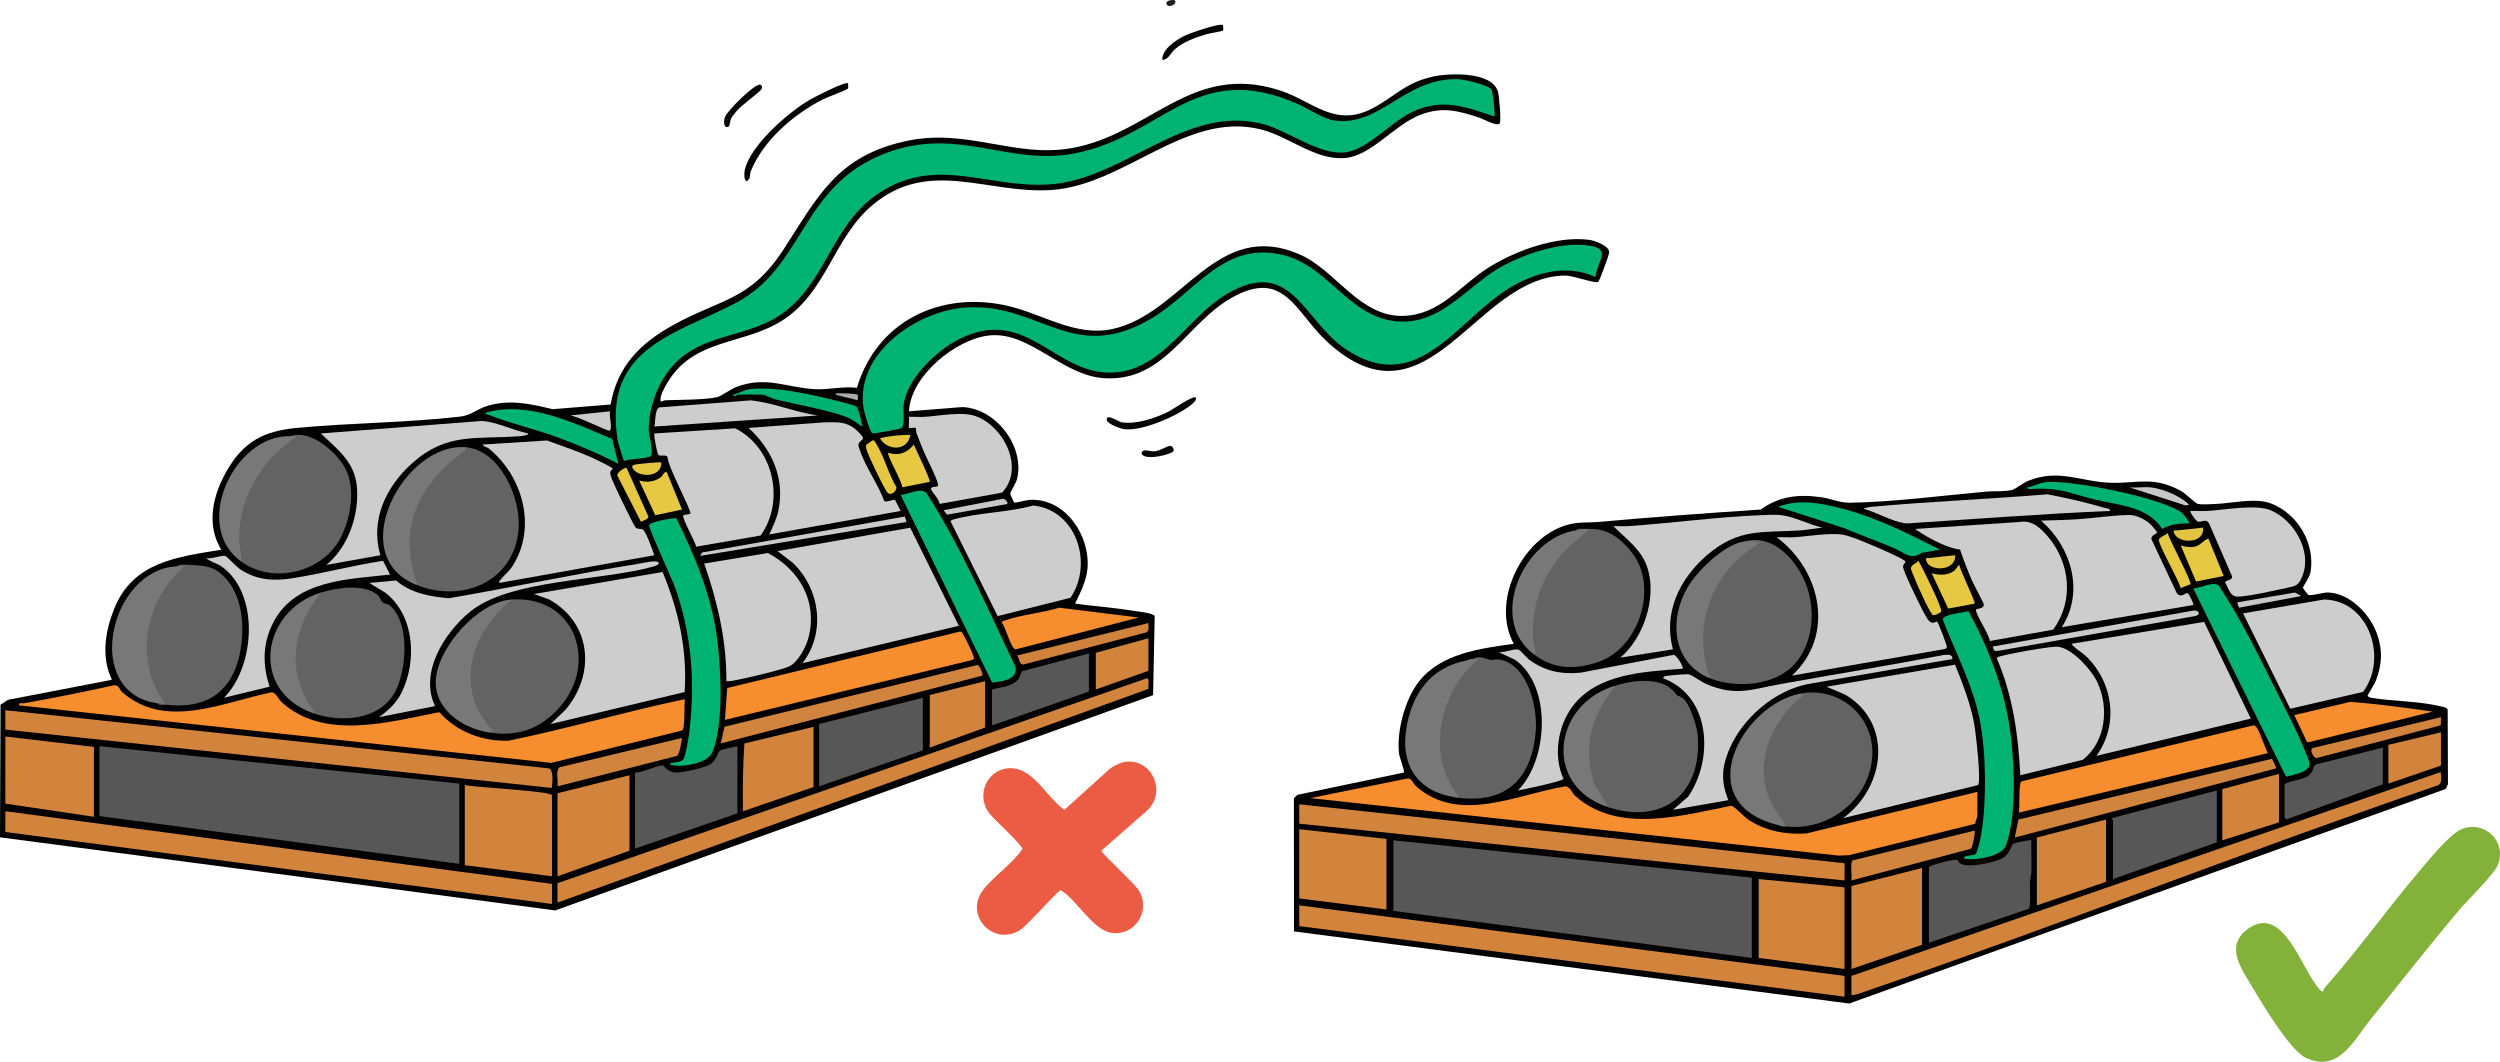 <?xml version="1.0" encoding="UTF-8"?>
<svg id="Layer_1" data-name="Layer 1" xmlns="http://www.w3.org/2000/svg" viewBox="0 0 3613.05 1534.58">
  <defs>
    <style>
      .cls-1 {
        fill: #070707;
      }

      .cls-2 {
        fill: #d1843d;
      }

      .cls-3 {
        fill: #050505;
      }

      .cls-4 {
        fill: #010101;
      }

      .cls-5 {
        fill: #f68d2e;
      }

      .cls-6 {
        fill: #030303;
      }

      .cls-7 {
        fill: #e3c441;
      }

      .cls-8 {
        fill: #d2843d;
      }

      .cls-9 {
        fill: #83b13a;
      }

      .cls-10 {
        fill: #aaa;
      }

      .cls-11 {
        fill: #00b272;
      }

      .cls-12 {
        fill: #575757;
      }

      .cls-13 {
        fill: #c7c7c7;
      }

      .cls-14 {
        fill: #636363;
      }

      .cls-15 {
        fill: #00b373;
      }

      .cls-16 {
        fill: #00b273;
      }

      .cls-17 {
        fill: #cdcdcd;
      }

      .cls-18 {
        fill: #e4c541;
      }

      .cls-19 {
        fill: #e7c842;
      }

      .cls-20 {
        fill: #1f1f1f;
      }

      .cls-21 {
        fill: #d0833d;
      }

      .cls-22 {
        fill: #e6c741;
      }

      .cls-23 {
        fill: #ec5b43;
      }

      .cls-24 {
        fill: #e6c742;
      }

      .cls-25 {
        fill: #cbcbcb;
      }

      .cls-26 {
        fill: #787878;
      }

      .cls-27 {
        fill: #e5c741;
      }

      .cls-28 {
        fill: #c8c8c8;
      }

      .cls-29 {
        fill: #090909;
      }

      .cls-30 {
        fill: #e1c341;
      }

      .cls-31 {
        fill: #cacaca;
      }
    </style>
  </defs>
  <path class="cls-4" d="M2167.46,178.14c-3.33,5.31-23.13-5.89-28.7-7.75-31.17-10.43-54.19-16.72-86.4-4.33-37.27,14.34-70.75,59.72-109.56,62.42-42.44,2.96-80.3-31.43-120.66-41.48-107.37-26.73-196.26,79.89-301.34,87.5-93.08,6.74-177.84-47.14-260.02,21.98-55.75,46.9-65.71,124.29-128.44,165.56-56.85,37.4-129.64,25.76-168.22,91.78-4.19,7.16-10.88,18.37-9.37,26.64,2.64-.59,5.22-1.96,7.96-2.04,19.02-.6,56.65-.6,73.59-4.41,5.69-1.28,19.63-11.49,27.46-14.54,43.22-16.85,73.52,1.07,114.88,3.03,18.9.9,40.2-4.61,59.77-1.98,28.9-96.46,120.48-140.36,216.96-118.74,50.78,11.38,98.49,45.37,152.42,33.72,101.25-21.88,150.31-161.01,271.29-107.43,52.32,23.17,85.99,90.59,149.75,88.44,51.71-1.74,80.77-42.72,119.84-68.14,39.26-25.54,100.76-47.96,147.89-41.77,8.24,1.08,29.79,8.74,29.2,18.64-.14,2.29-14.06,41.06-15.99,42.24-4.34,2.66-36.11-9.22-47.04-9.22-130.98.07-198.2,229.48-344.05,96.22-47.05-42.99-62.47-108.57-140.79-62.89-63.9,37.27-95.72,121.23-183.23,114.91-59.84-4.32-106.05-66.99-163.69-61.82-48.45,4.35-115.15,58.31-117.23,109.74l76.93-6.1c47.94,1.42,90.53,56.25,79.36,103.4-1.67,7.06-9.6,18.11-9.94,22.06-.06.69,5.23,12.18,5.78,12.6.92.7,17.65-3.78,22.76-4.03,51.03-2.49,87.07,51.66,83.06,99.05-1.55,18.37-10.33,34.82-17.97,51.01,28.13,3.8,56.62,5.79,84.67,10.35,6.42,1.04,28.26,3.15,30.43,7.68l-2.34,114.19-864.02,311.14L0,1210.14l.76-191.68,10.9-7.1,150.06-28.95c-15.63-32.59-9.86-69.38,3.03-101.95,27.11-68.48,90.4-75.27,154.96-86.06-22.09-36.55-12.23-78.33,7.66-113.32,24.16-42.49,53.18-58.09,101.36-62.64,78.06-7.37,157.71-7.43,235.72-16.28,16.61-1.89,23.9-10.42,38.81-15.19,32.44-10.37,63.1-3.38,95.4,4.39l83.77-6.76c9.71-55.23,42.69-88.29,89.93-114.53,70.21-38.99,111.62-35.12,160.17-109.83,49.98-76.91,77.31-134.89,177.5-156.5,88.17-19.02,157.09,25.34,240.08,10.08,112.56-20.69,171.58-123.78,298.66-83.48,47.63,15.11,79.26,54.2,133.01,27.14,32.06-16.14,47.08-37.03,87.52-46.48,23.91-5.59,86.65-8.25,95.51,21.29,1.95,6.5,4.95,42.12,2.63,45.82Z"/>
  <path class="cls-4" d="M1870.08,1346.09l-.12-192.43,5.01-4.99,153.91-32.16c1.58-2-6.31-21.95-6.93-27.3-3.77-32.14,8.35-77.66,28.13-103.44,31.88-41.58,89.08-48.55,137.66-55.35-34.67-62.89,15.03-159.52,83.59-173.39,13.69-2.77,24.37-1.45,37.38-2.62,78.57-7,157.25-12.86,235.98-18.02,27.1-19.58,55.38-22.45,87.77-17.69,13.17,1.94,27.22,8.08,40.31,7.88,62.44-.93,134.95-10.44,197.98-16.13,11.19-1.01,26.59.44,37.5-2.5,4.4-1.18,15.73-10.12,22.95-13.05,44.04-17.85,75.59,1.14,117.86,2.77,39.74,1.53,61.99-10.3,102.7,11.72,7.4,4,21.09,18.24,25.01,18.99,5.79,1.1,17.41.25,23.93.02,24.75-.85,58.35-9.49,81-.96,39.12,14.74,64.49,58.05,57.55,99.5-1.12,6.71-11.12,21.24-11.02,22.49.05.63,6.99,9.71,7.52,10.05,3.8,2.4,21.38-3.46,28.99-3.19,32.59,1.13,62.18,33.26,71.55,62.57,7.48,23.42,5.87,41.7-2.52,64.6-2.07,5.65-12.01,20.71-12,21.96s3.24,2.74,4.94,3.02c33.23,5.4,68.62,4.52,101.45,12.55,2.98.73,8.13,1.25,9.3,4.7l.39,107.84-3.28,6.72-862.05,310.06-802.43-104.22Z"/>
  <path class="cls-9" d="M3357.69,1432.41c.22-.15.44-3.15,2-4.92,48.44-54.54,90.84-114.53,138.08-170.02,12.97-15.24,43.35-52.95,60.51-59.49,32.38-12.35,63.77,16.99,52.38,50.38-5.01,14.7-43.97,51.74-56.89,67.11-43.46,51.71-85.54,105.41-127.97,158.03-23.93,29.68-46.06,77.74-93.44,55.27-22.86-10.84-63.2-78.44-77.48-102.52-15.58-26.29-40.25-59.07-6.15-83.82,52.04-37.77,78.41,62.08,104.1,87.88,1.29,1.29,2.86,3.52,4.85,2.1Z"/>
  <path class="cls-23" d="M1627.29,1100.89c37.66-4.13,58.7,42.7,31.51,69.61l-67.04,58.92c0,4.03,49.16,48.01,55.06,58.9,15.9,29.29-6.53,64.16-39.93,59.92-27.28-3.46-50.69-48.12-73.9-61.68-4.95.88-47.99,51.29-59.86,58.27-38.81,22.82-79.72-22.92-52.46-58.46,15.35-20.01,41.98-37.53,56.9-59.23.87-5.02-42.2-44.14-47.85-51.73-21.23-28.5-.6-68.41,35-65,30.51,2.92,50.27,44.64,73.72,59.86l66.27-59.86c6.14-4.13,15.22-8.72,22.57-9.53Z"/>
  <path class="cls-6" d="M1225.71,120.44c-.26,2.37.77,5.73-.35,7.65-1.01,1.74-31.5,13.11-37.02,15.96-41.9,21.72-84.74,58.47-103.07,102.93-1.5,3.65-1.06,9.26-2.55,11.45-7,10.33-8.06-6.32-6.07-14.07,9.16-35.74,63.61-83.08,95.02-100.98,6.56-3.74,50.76-26.37,54.03-22.95Z"/>
  <path class="cls-3" d="M1727.71,574.44c5.17,4.99-16.2,17.66-19.38,19.6-19.89,12.15-60.38,29.07-83.45,26.21-5.53-.68-23.94-7.33-25.15-12.86-2.45-11.24,17.66,2.37,21.12,2.91,21.43,3.33,47.66-5.67,66.85-14.89,6.23-2.99,36.62-24.24,40.01-20.97Z"/>
  <path class="cls-3" d="M1767.73,36.44c-.37,2.17.76,6.54-.24,7.77-.77.94-19.57,3.99-23.76,5.23-15.69,4.65-33.71,10.97-46.03,21.97-6.24,5.57-9.39,15.55-17.97,15.01-.47-15.35,19.75-28.53,32.24-34.74,7.07-3.51,51.88-19.33,55.75-15.24Z"/>
  <path class="cls-1" d="M1053.7,182.42c-7.72,5.08-8.33-6.68-6.06-13.09,3.26-9.21,43.04-48.91,51.04-46.91,2.27.57,3.47,3.3,2.08,6.04-2.36,4.66-29.13,23.33-36.07,31.94-2.31,2.87-6.16,7.27-7.77,10.22-1.49,2.73-2.72,11.46-3.23,11.8Z"/>
  <path class="cls-29" d="M1695.64,652.32c-3.26,4.54-41.88,14.35-45.91,3.07,1.41-8.28,11.36-2.56,18.72-3.13,7.76-.6,18.59-7.89,22.38-7.86,4.32.04,6.48,5.6,4.82,7.92Z"/>
  <path class="cls-20" d="M1697.71.44c5.2,5.23-10.14,12.65-11.98,4.96-1.32-5.5,10.95-5.99,11.98-4.96Z"/>
  <path class="cls-15" d="M2155.2,128.95c2.47,2.98,6.01,37.89,4.51,39.47-42.19-14.51-76.15-27.11-119.34-6.35-29.42,14.14-65.12,54.61-95.86,58.12-38.97,4.45-83.01-32.26-121.94-41.62-111.11-26.72-198.46,80.69-305.77,87.93-90.92,6.13-166.84-44.5-251.74,16.26-64.6,46.23-72.81,130.1-138.72,173.28-50.06,32.8-112.27,25.49-154.67,73.33-21.16,23.87-34.22,60.11-34.11,92.05.03,8.52,7.3,30.89,3.23,37.08-3.44,5.23-31.56,3.76-39.01,7.93-3.81-11.66-8.06-22.94-9.82-35.24-18.45-129.12,85.28-148.07,171.86-193.68,99.27-52.3,93.36-169.26,215.94-216.06,104.02-39.71,175.86,18.41,272.38.38,128.95-24.09,173.75-137.29,322.94-71.76,15.43,6.78,37.96,22.1,53.82,24.18,66.34,8.71,101.42-61.72,177.75-59.86,8.97.22,43.26,8.15,48.56,14.55Z"/>
  <polygon class="cls-12" points="663.72 1132.42 663.72 1248.42 143.72 1179.42 143.72 1078.42 663.72 1132.42"/>
  <path class="cls-15" d="M2305.7,400.43c-39.45-18.72-83.63-7.58-119.82,13.16-78.57,45.02-135.51,162.32-241.21,90.89-61.78-41.75-78.14-134.54-171.56-79.66-55.9,32.84-91.38,107.68-160.65,113.35-87.27,7.15-126.65-97.99-226.11-48.11-32.81,16.45-76.02,57.42-80.41,95.59-.94,8.15,2.23,28.57-3.06,32.94-1.89,1.56-39.86,8.3-41.91,7.68-3.88-1.17-11.81-29.94-12.74-35.35-13.63-79.26,76.65-142.19,148.41-146.57,106.73-6.51,154.13,83.3,267.7,15.7,64.65-38.48,105.58-114.47,193.36-90.6,68.55,18.65,99.05,103.37,180.77,94.73,52.5-5.55,89-56.32,133.9-80.1,33.95-17.98,81.67-33.87,120.36-29.67,38.51,4.18,15.97,21.35,12.97,46.02Z"/>
  <path class="cls-5" d="M989.71,1010.42c-1.01,12.03.12,29.6-1.96,41.03-.42,2.33-.89,3.87-3.35,4.65l-187.75,46.42L27.71,1019.4c-1.36-4.77,4.21-2.54,6.93-3.02,43.62-7.75,86.95-16.49,130.19-26.05,7.16-.8,7.84,6.54,11.9,10.08,63.07,54.96,145.07,14.36,216.08.1,5.96.28,10.03,10.31,13.92,13.9,61.24,56.4,155.62,28.96,228.08,14.81,25.48,28.38,61.77,42.27,99.99,41.27,85.47-17.49,169.48-42.07,254.91-60.08Z"/>
  <path class="cls-17" d="M1315.48,762.65l70.25,141.75-226,54c34.18-44.25,25.58-107.17-13.98-145l-22.01-16.95,191.74-33.8Z"/>
  <path class="cls-17" d="M945.71,802.41l-223.97,40.01c-.9-3.45,1.38-4,2.97-6.01,5.14-6.51,10.74-10.24,15.85-18.15,35.8-55.33,15.17-129.94-33.82-169.85-3.17-2.58-8.18-2.69-9.01-5.96l92.82-5.85c22.15,7.96,45.09,15.8,66.52,25.48,4.03,1.82,28.62,13.71,28.61,15.34,0,.36-3.03,2.49-3.6,4.53-1.24,4.42,5.6,17.93,7.93,23.2,3.14,7.1,26.25,55.23,28.68,57.32,3.31,2.86,6.69,1.26,9.63,2.37,5.26,2,14.58,30.66,17.4,37.58Z"/>
  <path class="cls-17" d="M957.52,826.65c23.15,55.2,36,113.15,31.94,173.51l-193.73,46.25,21.93-21.04c43.68-52.31,36.78-125.75-24.58-159.31l-21.35-7.61,185.78-31.8Z"/>
  <path class="cls-14" d="M599.72,844.42c.88-5.02,2.65-2.14.69-1.65-6.44,1.61-12.12-45.54-12.39-52.54-2.34-60.58,36.55-114.43,85.7-143.81,49.56,4.61,79.65,74.28,75.74,118.74-6.78,77.21-83.69,107.16-149.74,79.26Z"/>
  <path class="cls-14" d="M463.72,856.42c22.33-6.83,63.4-13.62,82.48,3.96,3.16,2.91,4.23,8.02,6.56,10.01,3.15,2.68,7.26,1.59,11.06,4.94,28.69,25.32,23.79,90.94,8.25,122.44-21.53,43.65-79.8,47.24-120.35,32.65-41.57-47.61-36.97-133.13,12-174Z"/>
  <path class="cls-14" d="M349.72,812.42c-17.82-34.73-4.23-85.82,14.48-118.97,10.29-18.22,41.6-59.16,61.87-62.64.41-.07-6.73,4.77-6.35-.39,28.94-11.04,69.03,24.68,80.36,48.64,13.37,28.28,7,65.69-5.39,93.34-24.05,53.65-97.51,73.12-144.97,40.03Z"/>
  <polygon class="cls-8" points="797.72 1306.42 7.72 1202.42 7.72 1172.42 797.72 1277.42 797.72 1306.42"/>
  <path class="cls-14" d="M705.72,1058.42l-2.03-6.04c-38.51-45.06-34.41-103.63-2.11-150.79,9.63-14.06,21.56-29.85,38.15-35.17,93.46-5.98,126.5,95.28,66.05,159.05-28.07,29.62-60.27,39.47-100.05,32.95Z"/>
  <path class="cls-14" d="M239.72,1018.42c-19.77-12.15-28.23-43.94-30.74-66.49-5.92-53.08,13.6-90.88,47.41-129.48.98-1.12.42-2.67-.67-4.02,3.88-3.35,12.19-2.34,17.1-2.09,23.57,1.2,37.21,1.37,53.92,20.07,26.4,29.54,27.6,79.47,18,116.04-13.87,52.85-52.42,72.19-105.02,65.98Z"/>
  <path class="cls-8" d="M7.72,1026.42l785.01,83.99c7.17.47,5.87,19.06,5,25.07-.42,2.93,1.17,3.25-3,2.97L7.72,1054.42v-28Z"/>
  <path class="cls-17" d="M1242.31,639.02c-3.01,3.45-1.36,6.17-.19,9.87,7.92,25.14,26.66,50.23,35.89,75.24,3.86,2.45,12.72-3.03,15.39-1.46,1.07.63,6.67,13.29,8.32,15.73l-189.98,34.01c5.33-11.59,10.92-22.81,13.44-35.54,9.1-46-9.71-88.02-43.45-118.43l109.02-8c21.21-.54,35.32-1.57,50.96,15,9.29,9.84,5.31,8.19.61,13.57Z"/>
  <path class="cls-17" d="M1099.21,773.91l-93.19,16.21c-.97-7.15-21.42-42.17-18.29-45.67.34-.38,8.06-1.04,9.95-2.09,2.57-3.61-33.59-69.56-32.9-81.99-3.17-4.17-10.99.02-13.28-3.13s-6.95-29.62-5.78-30.81l116.75-7.41c55.34,27.41,72.71,104.99,36.74,154.89Z"/>
  <path class="cls-17" d="M1547.17,863.85l-105.33,26.53-68.07-136.97c1.37-2.29,2.88-2.28,5.05-2.89,34.9-9.78,78.58-9.84,114.2-19.95,62.91,6.34,87.38,84.03,54.15,133.28Z"/>
  <path class="cls-17" d="M1049.72,984.43c.54-58.35-12.94-115.36-32.01-169.99l92.04-15.21c45.79,24.22,72.46,70.48,58.53,122.75-3.53,13.24-14.62,34.38-27.16,40.84-9.92,5.11-69.54,19.06-82.93,21.08-2.83.43-5.62.79-8.47.53Z"/>
  <path class="cls-8" d="M805.72,1276.42l851.08-295.93c5.65-1.68,1.83,11.85,3.05,15.05l-854.13,308.89v-28Z"/>
  <path class="cls-17" d="M763.71,626.45c-.92,2.98-10.32,3.74-13.02,3.95-62.4,4.83-104.82-5.97-155,39-37.63,33.72-61.06,82.03-45.96,133.01l-78.01,14c31.76-26.09,47.63-72.48,44.07-113.05-3.15-35.95-28.19-54-52.07-76.91l232.99-18.14c22.85,1.99,44.47,13.69,67,18.14Z"/>
  <path class="cls-5" d="M1047.73,1040.42l3.26-46.09,336.2-81.5c2.5-.51,3.1,1.18,4.27,2.81,2.62,3.64,16.87,33.32,16.17,35.58-.48,1.56-1.85,2.37-3.34,2.79l-356.57,86.41Z"/>
  <path class="cls-15" d="M977.36,748.76c25.87,52.46,49.51,108.52,58.08,166.95,6.56,44.76,11.03,128.26-5.28,170.15-5.71,14.66-28.75,19.37-43.36,20.63-2.11.18-23.38,1.1-17.08-4.06,5.29-.49,14.74-.73,17.87-5.15s7.02-27.56,7.89-34.11c9.64-72.61,4.78-144.87-19.71-213.78-4.6-12.94-38.29-85.21-37.57-90.04.8-5.4,32.98-10.66,39.17-10.59Z"/>
  <path class="cls-8" d="M797.72,1266.42l-126-16v-116c10.24,3.47,126,8.66,126,15v117Z"/>
  <path class="cls-12" d="M1065.72,1078.42v97l-148,51v-110c9.66.95,33.51-11.33,40.68-10.14,1.08.18,6.03,9.61,18.39,10.23,9.3.47,42.21-7.03,49.94-12.08,8.16-5.33,10.78-17.34,13.48-19.52s20.59-5,25.5-6.5Z"/>
  <path class="cls-17" d="M1357.92,728.29c-.87-7.54-9.87-15.14-12.16-20.91-1.92-4.86,8.41-3.14,9.8-5.13,2.48-3.55-15.79-38.94-18.77-45.89-4.12-9.6-8.51-20.21-12.07-30-.84-2.32-.79-7.57-1.07-7.85-1.05-1.03-9.12.7-9.93-.08-.66-.63.48-13.09,0-16.02,7.61-.32,15.37.51,22.99-.01,20.58-1.41,52.7-7.57,71.57-1.53,41.5,13.3,73.6,75.05,40,111.09l-90.35,16.31Z"/>
  <path class="cls-17" d="M547.72,1036.41c13.71-9.79,25.48-20.56,32.96-36.01,22.17-45.77,18.53-111.13-23.97-143.97l-22.99-13.98,38.75-3.53c21.17,18.44,49.03,23.19,76.23,25.69,90.97-15.6,181.49-35.06,272.64-49.55,7.08-1.12,15.56-3.26,22.37-3.74,10.22-.73,11.63,4.25,1.15,7.26-73.93,21.21-208.33,18.08-266.08,65.92-36.79,30.48-73.03,87.67-50.03,135.95l-81.03,15.97Z"/>
  <polygon class="cls-8" points="135.72 1180.42 7.72 1161.42 7.72 1064.42 135.72 1079.42 135.72 1180.42"/>
  <polygon class="cls-12" points="1333.72 1008.42 1333.72 1084.42 1183.72 1136.42 1183.72 1046.42 1333.72 1008.42"/>
  <polygon class="cls-8" points="909.72 1120.42 909.72 1229.42 805.72 1266.42 805.72 1146.42 909.72 1120.42"/>
  <path class="cls-15" d="M1433.77,986.39l-132.07-270.98c10.94-.78,28.7-11.35,37.14-3.09,50.98,79.43,88.05,166.33,128.78,251.26,3.83,18.87-20.18,21.53-33.85,22.81Z"/>
  <path class="cls-17" d="M553.59,810.47l10.13,19.94c-59.51,6.8-135.47,7.3-167.72,67.3-16.5,30.7-17.18,61.96-6.33,94.63l-65.95,16.06c44.81-44.95,51.69-148.77-2.18-188.8-8.31-6.17-16.61-6.89-23.82-13.16,6.85,2.34,23.29-4.71,28.11-2.91,1.94.72,16.45,16.1,22.07,19.72,23.43,15.09,47.31,16.75,74.19,12.54,43.6-6.82,87.72-18.62,131.5-25.32Z"/>
  <path class="cls-8" d="M1175.72,1050.42v87l-101.99,35c-.34-32.7-.22-65.33,2.08-97.92l99.91-24.09Z"/>
  <path class="cls-26" d="M255.72,818.42c2.8-.13,7.95-.83,9.99.99-56.94,48.38-73.13,138.18-25.99,199.01-1.3-.15-2.69.11-4,0l-8-2c-109.3-14.53-70.02-193.3,28-198Z"/>
  <path class="cls-12" d="M1573.72,944.42v55l-140,49v-52c13.37-3.76,30.28-3.86,38.93-16.08,2.64-3.72,1.62-8.53,5.56-10.55l95.51-25.37Z"/>
  <path class="cls-26" d="M739.72,866.42c-59.24,47.58-85.27,129.69-26.99,190l-7.01,2c-37.83-6.2-78.96-33.66-75.78-76.74,3.48-47.04,61.29-112.16,109.78-115.26Z"/>
  <path class="cls-2" d="M1419.73,976.41l-378,98,5.26-24.11,365.83-89.3c2.79.45,8.39,13.69,6.9,15.41Z"/>
  <path class="cls-26" d="M673.72,646.42c.28,4.58-3.03,5.17-5.76,7.25-62.31,47.54-92.8,106.67-66.63,186.15,1.1,3.35,5.41,5.1-1.61,4.6-102.34-43.23-15.11-206.28,74-198Z"/>
  <path class="cls-5" d="M1645.72,892.44l-177.16,45.89c-2.54.2-3.41-1.29-4.65-3.1-5.56-8.11-10.11-26.52-16.19-35.76,1.22-2.32,3.08-2.27,5.09-2.96,23.35-8.02,53.73-10.98,77.92-18.25l114.99,14.18Z"/>
  <polygon class="cls-8" points="1423.72 984.42 1423.72 1051.42 1343.72 1080.42 1343.72 1004.42 1423.72 984.42"/>
  <path class="cls-26" d="M419.72,630.42c2.31.09,6.79-1,7.99.99-50.55,33.51-84.25,90.17-81.97,151.98l3.98,29.02c-74.56-51.99-10.31-185.06,70-182Z"/>
  <path class="cls-17" d="M1181.71,600.45l-235.99,15.97c1.58-6.41.57-25.39,7.33-27.66l131.88-10.13c33.11,3.36,63.94,17.19,96.78,21.82Z"/>
  <path class="cls-26" d="M463.72,856.42l-16.84,24.16c-26.8,49.97-27.4,99.21,5.83,145.86,2.11,2.96,6.11,4.28-.98,3.98-91.35-32.86-74.22-147.63,12-174Z"/>
  <path class="cls-2" d="M985.71,1066.44c-.91,5.24-3.25,23.78-7.45,26.02l-172.53,43.98c1.46-6.98-3.54-23.62,3.31-27.69l176.68-42.3Z"/>
  <path class="cls-16" d="M893.7,670.42c-27.53-14.39-56.32-26.65-85.48-37.5-33.06-12.3-68.86-20.39-101-33.02-2.12-.83-5.96-.59-5.49-3.46,61.53-17.63,127.05,14.62,183.02,37.95l8.95,36.03Z"/>
  <polygon class="cls-8" points="1659.72 922.42 1659.72 969.42 1583.72 996.42 1583.72 943.42 1659.72 922.42"/>
  <path class="cls-11" d="M1066.72,570.42c-1.27.08-6.96,4.91-6.99.03,7.63-1.82,15.35-6.83,23.15-7.86,33.85-4.45,82.17,5.94,115.67,13.99,6.53,1.57,35.92,8.6,39.07,10.93,2.89,2.15,9.3,27.27,8.07,28.91-8.46-5.89-14.47-11-24.42-14.56-28.66-10.26-68.95-16.99-99.59-24.41-4.13-1-17.48-7.03-18.97-7.03-11.76,0-24.4-.69-36,0Z"/>
  <path class="cls-21" d="M1659.71,900.43c-.27,4.81,1.93,11.55-3.37,13.61l-176.17,46.03c-7.73,1.71-6.04-8.36-10.43-12.67l189.97-46.97Z"/>
  <path class="cls-31" d="M1307.58,746.5c.33.24,2.72,7.33,2.14,7.91l-297.98,48.99,2.97-4.94,292.87-51.96Z"/>
  <path class="cls-19" d="M963.69,682.43l22.03,53.97-38.71,8.19-23.29-50.15c10.76,2.99,21.31,2.23,30.72-4.3,5-3.47,3.96-8.58,9.25-7.71Z"/>
  <path class="cls-19" d="M1343.69,696.37l-39.8,7.88c.12-8.07-22.85-47.01-20.16-49.81,15.27,4.68,27.19.23,36.99-11.97,2.67,6.8,24.66,51.5,22.96,53.9Z"/>
  <path class="cls-22" d="M905.69,676.43l31.26,69.89c.67,4.19-7.54,5.87-10.58,7.82l-34.33-67.07c-.5-4.3,11.45-12.26,13.66-10.64Z"/>
  <path class="cls-24" d="M1252.09,642.79c.27-.46,8.27-6.13,8.8-6.26,3.1-.76,4.03,2.62,5.23,4.49,11.67,18.15,17.82,44.04,29.31,62.89.88,6.04-8.64,14.02-13.46,7.26-5.53-7.75-27.85-53.58-29.83-62.29-.45-1.99-1.21-4.13-.06-6.09Z"/>
  <path class="cls-25" d="M881.73,594.42c-2.25,5.56,4.5,26.87-1.05,28.02-3.05.63-48.35-21.98-56.94-22.03l57.99-5.98Z"/>
  <path class="cls-28" d="M1455.72,728.41l-87.14,15.36-4.84-6.37,85.44-16.5c3.02-.72,8.26,5.57,6.54,7.5Z"/>
  <path class="cls-18" d="M1315.72,628.44c-3.81,24.08-33.38,23.38-43.99,4.97,14.14-3.61,29.29-4.84,43.99-4.97Z"/>
  <path class="cls-18" d="M955.72,668.43c1.12,22.79-35.84,22.33-41.98,6.96-1.55-3.87,6.93-4.41,9.22-4.74,4.37-.63,31.57-3.36,32.76-2.23Z"/>
  <path class="cls-10" d="M1239.59,570.56c.42.45.88,7.95-.89,7.9-8.23-2.94-17.12-3.94-25.4-6.63-2.1-.68-6.04-.5-5.57-3.38,4.75-.24,29.92,0,31.86,2.11Z"/>
  <path class="cls-14" d="M235.72,1018.42c-2.59-.22-6.58,1.12-8-2,2.52.34,6.58-1.21,8,2Z"/>
  <polygon class="cls-12" points="2531.72 1268.42 2531.72 1384.42 2013.72 1316.42 2013.72 1214.42 2531.72 1268.42"/>
  <path class="cls-5" d="M2857.72,1144.42v35c0,1.81-3.11,7.97-2.93,11.07l-182.58,45.42-15.58.59-762.93-83.07,141.48-28.54c4.73.09,7.46,7.89,11.56,11.52,62.22,55.04,145.6,11.3,215.88-.03,6.78.92,9.78,10.19,14.11,14.03,62.09,55.06,153.23,28.1,225.95,14,9.83,5.98,16.43,15.35,26.39,21.65,24.2,15.32,53.34,20.43,81.72,18.43l246.93-60.07Z"/>
  <path class="cls-17" d="M3185.41,898.76l67.49,139.75-223.18,53.89c32.73-45.05,24.53-106.04-14.95-144.03-6.52-6.28-15.58-10.47-21.05-17.93l191.68-31.68Z"/>
  <path class="cls-17" d="M2825.52,960.57c11.05,27.67,22.2,55.94,27.62,85.44,2.26,12.32,10.23,82.08,5.71,88.53l-195.12,47.86c60.58-44.33,73.2-136.27,3.33-178.31l-27.32-11.65,185.78-31.87Z"/>
  <path class="cls-17" d="M2799.62,898.44c1.62,1.13,14.59,34.9,14.02,36.79-.44,1.45-1.82,2.47-3.3,2.82l-220.62,38.35c63-57.99,42.08-152.26-22-199.96,8.28-.35,16.69.45,24.98-.04,21.19-1.24,51.28-6.92,71.55-3.51,12.96,2.18,54.8,20.75,68.82,27.18,3.5,1.6,20.25,9.37,20.65,11.45.48,2.48-4.37,4.21-3.24,8.89,2.48,10.2,29.07,65.61,35.56,74.67,7,9.78,11.66,2,13.58,3.35Z"/>
  <path class="cls-14" d="M2471.72,980.42c-12.11-11.79-13.78-35.33-14.3-52.18-1.75-57.2,27.57-110.36,75.17-141.55-5.18.25-8.8-1.18-10.88-4.27,38.52-10.52,69.97,22.35,84.97,54.03,17.92,37.85,15.99,89.47-11.95,122-27.95,32.55-85.09,36.91-123.03,21.97Z"/>
  <path class="cls-14" d="M2323.72,1166.42c-29.23-25.01-36.46-71.26-28.06-108.53,4.21-18.7,19.49-55.76,36.12-64.74.15-.08-2.34,2.31-2.05-.73,24.38-8.33,65.61-15.34,86.72,4.28,8.39,7.8,1.68,5.61,13.33,10.94,11.61,5.31,22.58,41.55,23.69,54.04,7.42,83.66-48.67,131.32-129.74,104.74Z"/>
  <path class="cls-14" d="M2217.72,946.42c-8.93-18.2-7.5-41.63-4.35-61.75,7.59-48.54,39.76-99.24,84.35-120.25,25.6-.95,44.36,13.89,59.94,33.06,40.41,49.73,11.28,140.88-49.93,159.95-33.52,10.44-61.69,9.76-90.01-11.01Z"/>
  <polygon class="cls-8" points="2665.72 1410.42 2665.72 1440.42 1877.72 1338.42 1877.72 1308.42 2665.72 1410.42"/>
  <path class="cls-14" d="M2581.72,1194.42c-15.67-9.65-28.38-34.59-33.04-52.57-13.96-53.96,13.53-105.24,53.04-139.43,57-10.99,108.98,33.66,103.97,92.97-5.2,61.5-64.41,106.07-123.97,99.03Z"/>
  <path class="cls-14" d="M2103.72,1152.42c-38.25-49.93-33.34-120.7,2.16-172.04,6.59-9.53,17.07-24.03,27.91-27.55.3-.1-3.18,4.36-4.07-.41,7.78-6.19,18.07.47,25.25,1.38,3.48.44,6.91-1.69,12.83-.56,40.31,7.73,54.61,69.38,51.66,103.92-6.02,70.44-44.63,105.58-115.74,95.26Z"/>
  <path class="cls-8" d="M1877.72,1162.42l788.12,85.16-.11,24.85c-262.7-25.66-525.3-55.48-788.01-82.01v-28Z"/>
  <path class="cls-17" d="M2967.26,909.95l-91.45,16.46c-1.43-10.49-19.86-36.92-20.13-44.92-.08-2.44,12.3-1.11,11.3-8.07-.35-2.42-15.02-29.57-17.6-35.64-6.03-14.2-11.81-28.71-16.59-43.41-10.76-1.86-17.67-4.2-27.48-8.52-11.98-5.27-27.2-13.86-37.57-21.41l150.91-10.09c17.9-3.26,30.33,8.6,41.03,21.13,32.45,38.01,37.81,93.63,7.59,134.47Z"/>
  <path class="cls-17" d="M3169.73,874.42l-190.01,31.99c33.16-51.05,13.84-116.26-30-153.96,17.56-.64,35.45-.88,52.98-2.04,23.85-1.58,50.45-5.77,74.02-6.14,10.98-.17,24.23,6.63,31.98,14.18,1.26,1.23,9,10.27,8.98,10.98-.05,1.65-11.52,4.87-7.61,11.49l35.86,76.28c6.26,8.19,13.24-1.56,15.83.09,1.55.98,9.49,15.65,7.96,17.13Z"/>
  <path class="cls-17" d="M3415.19,999.89l-105.28,24.37-68.18-137.81,117.03-19.98c64.73.74,92.82,84.52,56.43,133.43Z"/>
  <path class="cls-17" d="M2919.74,1120.42c-2.72-57.71-10.9-115.75-33.96-169.01,1.37-2.28,2.88-2.28,5.05-2.89,16.05-4.47,63.96-13.08,80.23-13.92,20.97-1.08,51.73,33.32,60.1,51.41,17.1,36.95,12.35,85.59-20.87,111.97l-90.54,22.45Z"/>
  <path class="cls-8" d="M2675.72,1410.42l849.24-293.79c3.84-.89,2.41.08,2.76,2.75.83,6.41,1.3,14.42-5.98,16.06-276.36,94.89-548.59,202.38-824.98,297.02-6.79,2.33-13.86,5.33-21.04,5.96v-28Z"/>
  <path class="cls-17" d="M2633.71,762.45l-29.01,3.95c-56.94,3.91-91.59-4.01-137.92,36.08-39.6,34.26-63.25,83.08-49.04,135.94l-76.01,11.98c33.42-28.01,52.18-84.91,40.06-127.04-8.25-28.69-30.17-42.95-50.06-62.92,6.95-.34,14.02.44,20.98-.04,64.44-4.43,129.59-13.44,194.04-15.96,7.87-.31,18.46-.82,26.06-.1,19.38,1.82,41.66,13.95,60.9,18.11Z"/>
  <path class="cls-5" d="M3277.72,1088.41l-360,86.03c1.4-11.8-.09-30.02,1.97-41.03.44-2.36.75-3.96,3.4-4.6l333.57-80.48c1.81-.04,2.83.97,4.07,2.08,3.97,3.54,12.95,31.26,16.98,38Z"/>
  <path class="cls-15" d="M2837.74,1240.4c2.58-5.65,13.86-2.84,17.53-6.43,2.69-2.63,7.02-22.16,7.86-27.13,8.13-47.85,7.46-119.23-2-166.82-10.02-50.38-35.15-97.16-53.44-144.69.12-7.96,30.36-9.47,37.15-12.26,24.71,45.37,45.66,96.39,55.94,147.29,10.01,49.56,15.99,145.2-2.02,192.11-5.8,15.1-46.5,22.45-61.03,17.93Z"/>
  <polygon class="cls-8" points="2665.72 1282.42 2665.72 1400.42 2541.72 1384.42 2541.72 1270.42 2665.72 1282.42"/>
  <path class="cls-12" d="M2787.72,1253.42c1.03-3.21,37.97-12.73,41.57-10.53.82.5,1.19,3.68,3.74,5.15,11.65,6.72,51.2-1.4,62.6-8.71,8.95-5.74,10.78-17.56,14.15-19.85,2.38-1.62,24.73-6.26,25.94-5.06-.37,14.99.47,30.1.1,45.1-.14,5.69-1.92,10.46-2.18,15.82-.36,7.43,2.02,34.87-1.89,38.11l-144.03,48.97v-109Z"/>
  <path class="cls-17" d="M3165.73,738.44c8.27-.35,16.69.48,24.97-.03,24.82-1.52,69.68-9.99,90.99-.95,33.41,14.15,59.74,58.29,46.11,94.05-5.73,15.02-9.47,15.27-23.72,18.28-17.61,3.72-53.36,12.01-69.69,12.51-11.34.35-13.74-12.16-18.66-20.79.83-3.5,12.68-2.74,9.66-9.65l-32.76-75.32c-4.57-8.28-11.2-.57-16.83-3.01-2.29-1-11.71-13.67-10.06-15.08Z"/>
  <path class="cls-17" d="M2821.71,952.41l-208.78,36.22c-49.51,9.71-96.27,50.6-114.92,97.08-10.25,25.54-10.37,44.99-.28,70.7l-79.99,14,21.94-19.03c37.3-53.8,33.06-145.42-35.95-170.98-.49-.65,1.14-2.61,1.96-3.01,2.13-1.04,31.56-3.51,34.94-2.87,4.89.92,18.55,11.27,25.73,14.26,42.7,17.8,63.59,7.72,104.95.23,79.19-14.33,158.64-27.2,237.67-42.37,5.39-.45,12.97-1.83,12.73,5.76Z"/>
  <polygon class="cls-8" points="2003.72 1212.42 2003.72 1314.42 1877.72 1298.42 1877.72 1198.42 2003.72 1212.42"/>
  <path class="cls-12" d="M3203.72,1142.42v75l-150,53v-85c0-.49-2.12-1.58-2.02-2.97l152.02-40.03Z"/>
  <polygon class="cls-8" points="2777.72 1254.42 2777.72 1365.42 2675.72 1400.42 2675.72 1280.42 2777.72 1254.42"/>
  <path class="cls-15" d="M3303.74,1122.43l-134.02-271.98c9.95-.33,29.77-11.04,37.01-4.14,29.22,44.41,53.15,91.84,76.7,139.4,15.46,31.22,36.08,69.78,48.65,101.36,1.61,4.05,5.46,12.89,5.62,16.59.56,12.64-24.64,16.42-33.97,18.78Z"/>
  <path class="cls-17" d="M2431.71,966.41c-55.25,4.5-123.75,6.53-159.65,55.35-20.93,28.46-27.33,71.34-12.49,103.69-.3,3.61-57.93,15.61-65.86,16.94,43.89-44.04,49.57-151.01-4.13-188.85l-23.86-11.11c7.63,1.47,22.24-5.4,28.54-3.73,3.28.86,11.44,11.43,15.62,14.54,22.66,16.86,46.49,21.64,74.58,18.93l134.27-25.81c4.37.31,15.07,18,12.96,20.05Z"/>
  <polygon class="cls-8" points="3043.72 1184.42 3043.72 1274.42 2943.72 1308.42 2943.72 1210.42 3043.72 1184.42"/>
  <path class="cls-26" d="M2129.72,952.42c1.67-.08,5.6-.84,5.99.99-47.55,39.6-68.97,112.54-44.35,170.37,3.83,9,9.12,15.91,13.92,24.08,2.01,3.43,4.83,5.13-1.56,4.56-53.55-7.77-79.79-45.03-71.45-98.45,8-51.23,34.92-89.39,87.45-99.55l6-2c1.31-.13,2.68.06,4,0Z"/>
  <path class="cls-12" d="M3443.72,1080.42v53l-137.86,50.21c-1.32,1.63-4.14-1.92-4.14-2.21v-48c10.73-7.11,30.94-5.31,38.93-17.07,2.59-3.81,2.24-9.18,6.38-11.62l96.68-24.32Z"/>
  <path class="cls-17" d="M3049.72,738.4c-98.36,4.19-196.74,11.85-295.06,18.13-21.23-2.91-40.33-15.41-60.96-21.11,0-1.37,8.96-2.79,11.04-2.98,84.46-7.74,169.51-11.05,254.06-18.09,27.51,5.31,57.17,11.91,84,19.99,2.69.81,6.21.16,6.92,4.06Z"/>
  <path class="cls-26" d="M2601.72,1002.42l3.89,2.89c-47.25,37.48-73.57,101.38-44.27,158.48l20.37,30.63c-1.92-.23-4.19.32-6,0l-6-2c-129.66-32.15-52.15-173.78,32-190Z"/>
  <path class="cls-2" d="M3283.48,1096.65c.61.45,6.69,13.14,6.24,13.74l-377.98,100.02,5.38-26.03,366.35-87.74Z"/>
  <path class="cls-26" d="M2521.72,782.42c7.53-.78,16.52-.26,23.99.99-70.29,39.17-102.52,120.32-73.99,197.01-57.7-22.72-60.37-90.83-28.82-137.82,14.68-21.86,51.93-57.38,78.82-60.18Z"/>
  <path class="cls-5" d="M3515.71,1028.45l-179.02,44.17-2.68-.49-18.31-38.68,80.94-19.09c39.75,2.97,79.56,8.5,119.07,14.09Z"/>
  <polygon class="cls-8" points="3293.72 1188.42 3211.72 1214.42 3211.72 1140.42 3293.72 1118.42 3293.72 1188.42"/>
  <path class="cls-26" d="M2297.72,764.42c-16.45,14.06-32.45,25.75-45.94,43.06-27.04,34.68-39.06,73.81-36.13,118.01.47,7.13,5.39,14.84,2.07,20.93-69.19-50.73-16.07-168.96,60-180,4.45-1.56,9.12-2.23,14-2,1.99-.1,4.01.07,6,0Z"/>
  <path class="cls-15" d="M2803.71,794.45l-26.47,4.49c-15.65,11.5-25.5-.65-40.17-6.86-24.07-10.19-48.73-19.06-72.85-29.15l-94.48-30.48c30.6-11.71,61.83-5.39,92.42,2.54,49.88,12.94,95.95,36.29,141.55,59.46Z"/>
  <path class="cls-26" d="M2329.72,992.42c7.02-.3,3.23,1,.96,3.96-31.83,41.39-42.98,83.74-27.04,135.12l20.08,34.92c-92.64-30.37-79.88-144.64,6-174Z"/>
  <path class="cls-2" d="M2853.71,1200.43c1.56,1.8-2.86,24.44-5.26,26.18l-172.71,45.81c1.03-6.19-2.36-25.84,1.93-29.05l176.04-42.94Z"/>
  <path class="cls-11" d="M3163.71,756.41c-13.29-.12-27.29,1.11-38.84,7.96-21.24-33.08-64.1-34.17-99.17-42.94-35.99-8.99-48.25-16.75-86.9-14.92-2.19.1-9.45,1.34-9.07-2.07,8.84-1.21,16.63-6.28,25.51-7.51,33.42-4.62,175.12,23.21,199.47,45.49,1.44,1.32,10.47,12.73,9,13.98Z"/>
  <polygon class="cls-8" points="3527.72 1058.42 3527.72 1106.42 3451.72 1132.42 3451.72 1076.42 3527.72 1058.42"/>
  <path class="cls-21" d="M3527.71,1036.43l-.2,11.8-179.69,47.38c-4.08.14-11.58-13.09-4.68-14.76l184.56-44.42Z"/>
  <path class="cls-31" d="M2882.06,940.09c-.32-.21-1.54-4.35-2.34-5.64l289.31-51.87c7.95-1.72,13,5.51,3.59,7.74l-282.2,49.85c-2.44.2-6.48,1.18-8.36-.09Z"/>
  <path class="cls-19" d="M3191.7,778.43l22.02,53.98-39.95,8.02-22.04-52c6.96,1.79,13.26,3.03,20.54,1.52,8.46-1.76,11.83-9.62,19.43-11.52Z"/>
  <path class="cls-19" d="M2853.73,872.41l-38.12,7.08-23.88-51.05c10.3,2.97,22.72,3.43,31.92-3.1,4.21-2.98,4.41-7.14,8.06-8.91.86,7.99,24.13,53.81,22.03,55.97Z"/>
  <path class="cls-22" d="M3165.72,844.4c-.46.61-11.82,3.65-13.97,6.03-2.36-11.16-33.3-64.4-31.76-70.8.75-3.1,10.27-6.41,12.75-9.19,2.54,9.72,35.4,70.71,32.98,73.96Z"/>
  <path class="cls-27" d="M2805.46,884.1c-.35.6-10.36,7.07-12.68,4.3-6.02-7.23-23.41-46.1-27.39-56.62-1.27-3.35-4.26-8.57-3.39-11.98,1-3.93,8.29-6.03,10.74-9.34,4.89,8.72,35.25,69.34,32.73,73.64Z"/>
  <path class="cls-13" d="M3235.93,878.25c-.38-.24-2.88-7.2-2.2-7.81l83.1-14.11,8.85,5.1-89.75,16.82Z"/>
  <path class="cls-13" d="M3108.72,704.42c17.15,1.92,42.76,12.49,54.99,25.01l-5.05,1.07-80.94-26.08c9.94.79,21.26-1.09,31,0Z"/>
  <path class="cls-7" d="M3183.71,762.44c3.48,24.13-37.3,24.05-41.96,6.95-1.23-4.5,2.42-2.63,5-2.9,12.34-1.29,24.69-2.4,36.96-4.05Z"/>
  <path class="cls-30" d="M2825.72,802.44c1.29,23.85-39.17,24.02-42.03,7.01-.81-4.82,2.23-2.53,5.08-2.93,12.25-1.75,24.66-2.82,36.95-4.08Z"/>
  <path class="cls-14" d="M2291.72,764.42c-2.03.1-10.6,1.51-14,2,2.83-3.79,9.62-1.53,14-2Z"/>
  <path class="cls-14" d="M2575.72,1194.42c-3.43-.6-4.92-1.73-6-2l6,2Z"/>
  <path class="cls-14" d="M2125.72,952.42c-.31.03-3.52,1.52-6,2l6-2Z"/>
</svg>